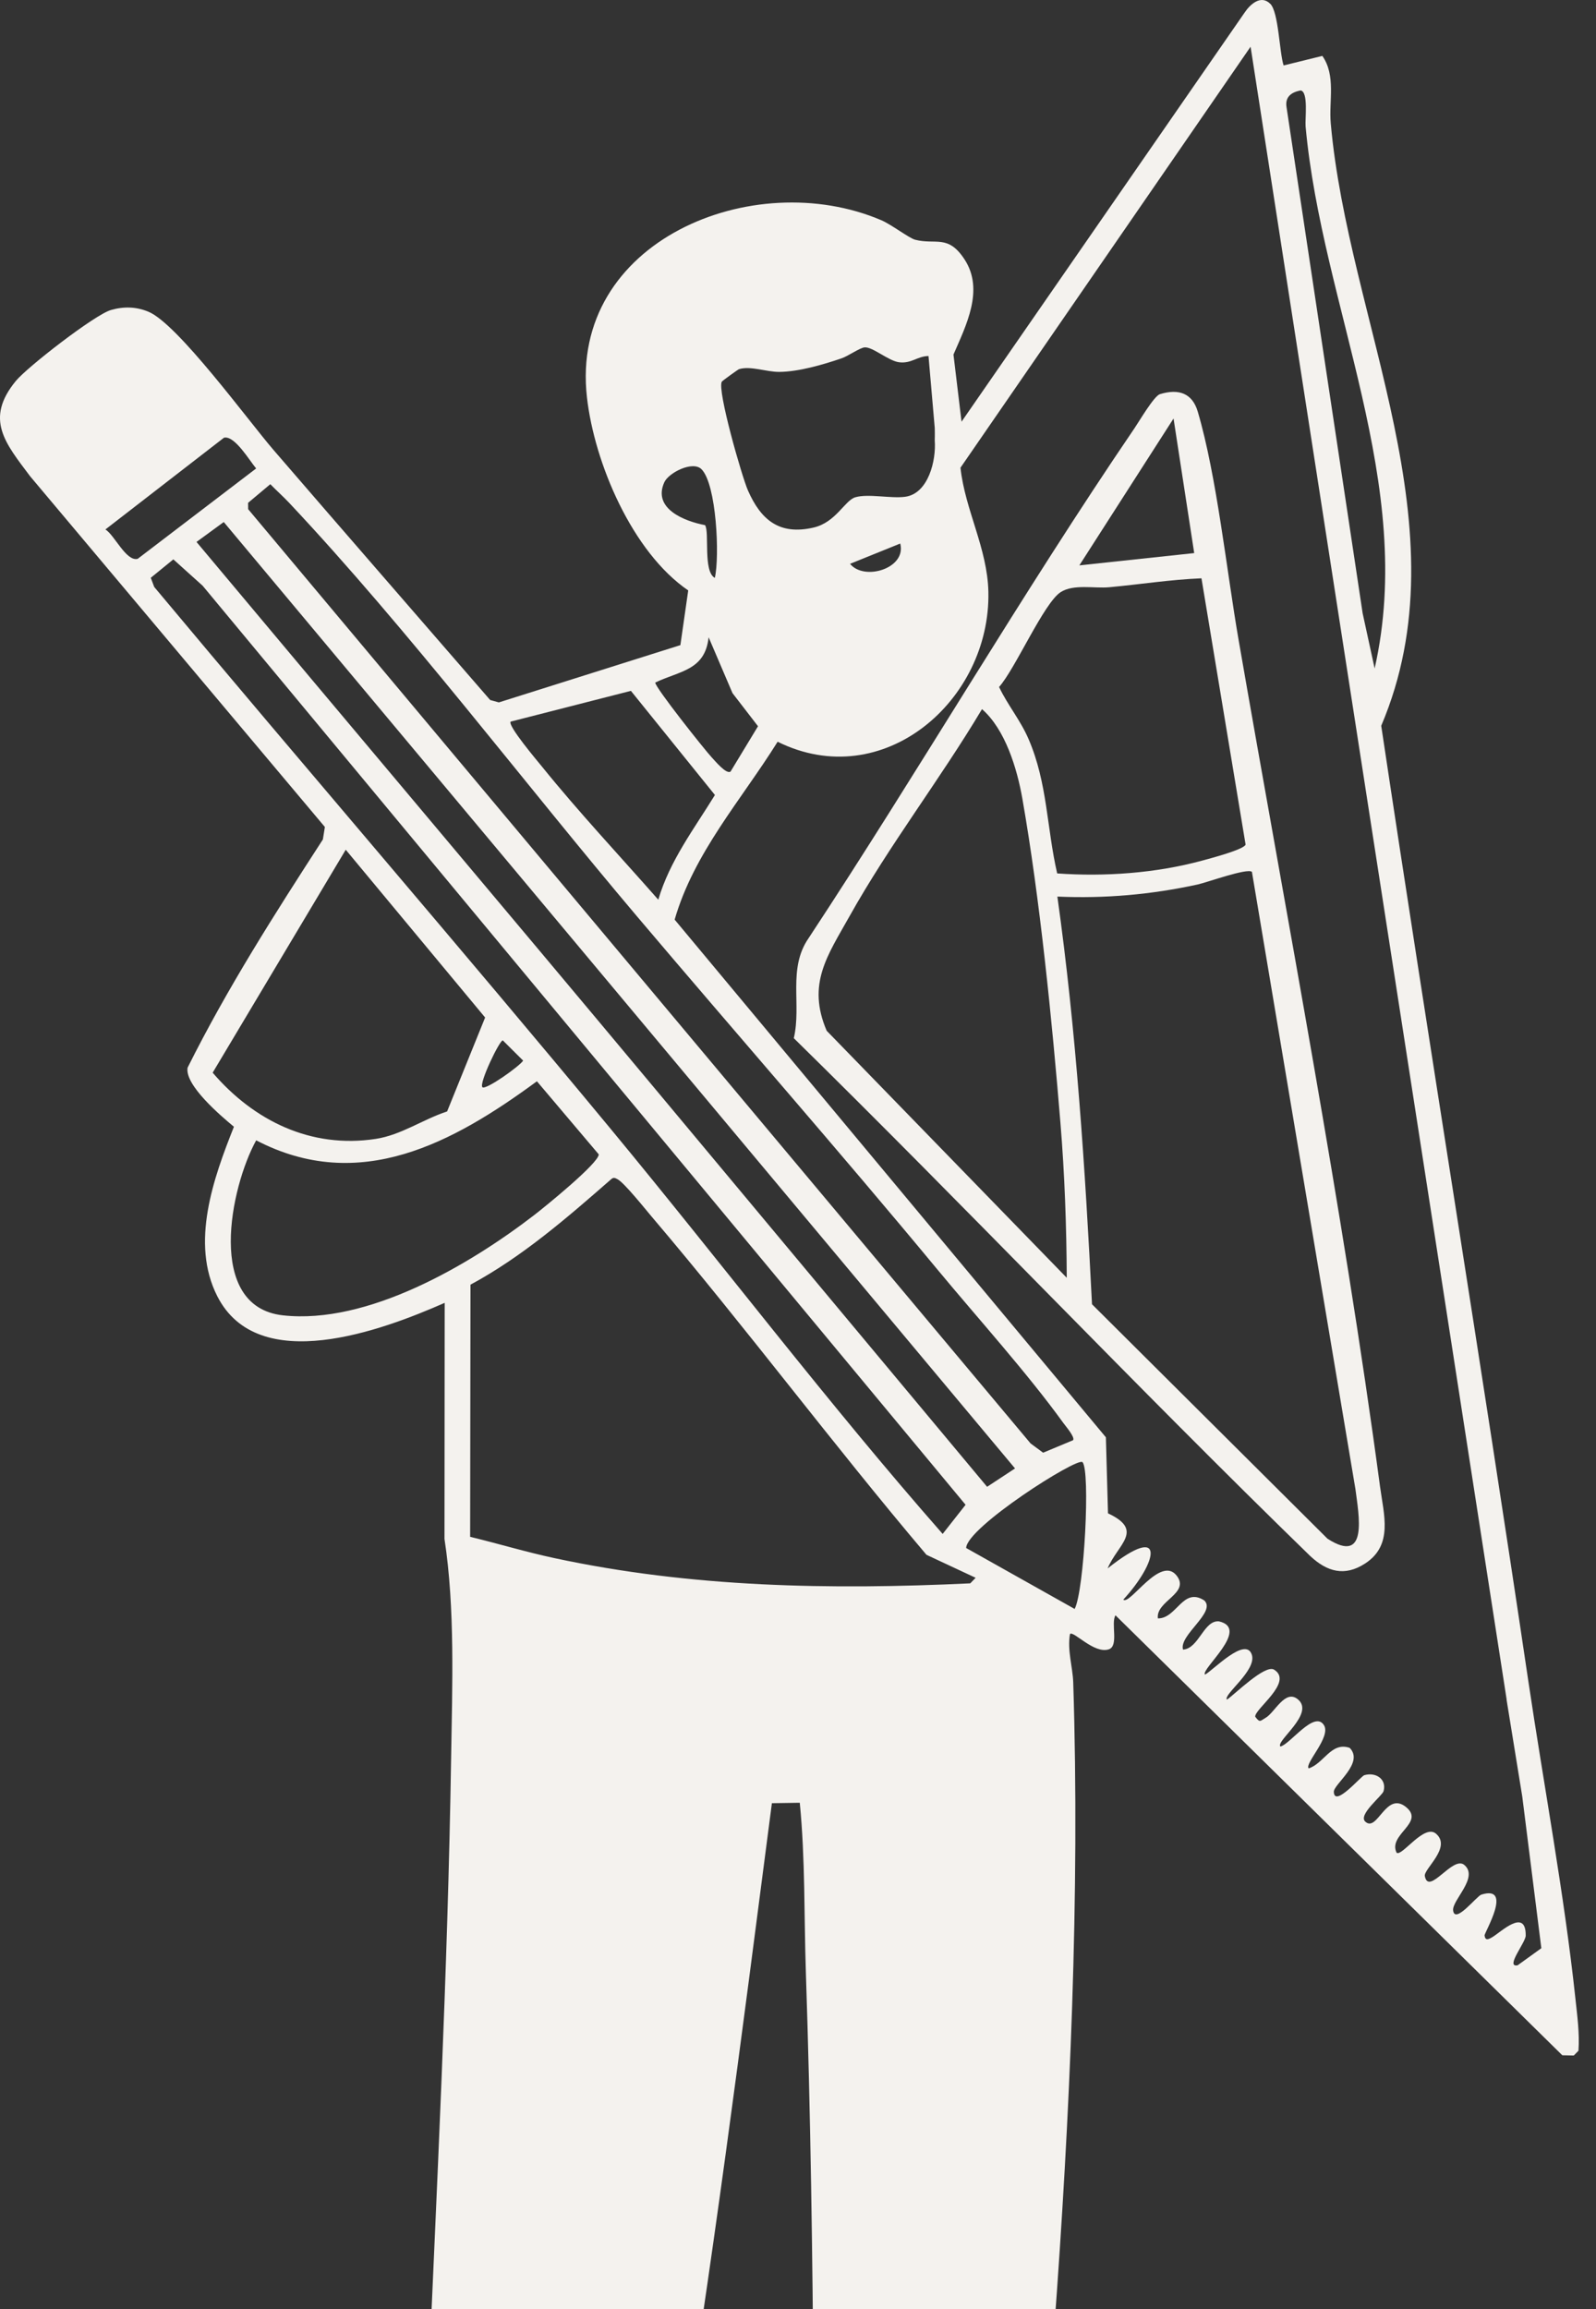 <svg xmlns="http://www.w3.org/2000/svg" width="56" height="81" viewBox="0 0 56 81" fill="none"><rect x="0" y="0" width="56" height="81" fill="#333333" stroke="none"/><path d="M44.57 0.131C44.866 0.427 44.889 1.836 45.039 2.296L46.398 1.961C46.882 2.655 46.623 3.538 46.693 4.323C47.306 11.284 51.407 18.538 48.464 25.46C50.136 36.623 51.965 47.763 53.619 58.928C54.161 62.582 54.889 66.463 55.277 70.104C55.341 70.708 55.428 71.327 55.385 71.938L55.221 72.106L54.818 72.098L39.14 56.664C38.968 56.941 39.267 57.738 38.904 57.858C38.383 58.029 37.661 57.187 37.543 57.322C37.443 57.893 37.64 58.483 37.657 59.015C37.896 66.452 37.539 74.296 36.989 81.707C36.374 90.012 35.209 98.251 33.896 106.463C34.404 106.734 34.923 107.007 35.451 107.244C37.173 108.02 41.166 108.961 42.337 110.043C42.985 110.644 43.078 112.02 42.32 112.547C41.258 113.286 38.056 112.554 36.769 112.291C34.673 111.864 32.207 111.279 30.182 110.621C29.824 110.505 28.943 110.254 28.692 110.049C28.06 109.537 28.679 107.694 28.728 106.924C28.898 104.279 28.622 101.556 28.607 98.923C28.552 89.001 28.607 79.121 28.277 69.218C28.21 67.224 28.258 65.229 28.062 63.24L27.084 63.255C26.019 71.455 24.975 79.666 23.633 87.829C22.491 94.782 21.222 101.725 19.578 108.574C19.588 108.878 21.25 109.68 21.593 109.843C23.102 110.564 27.697 111.939 28.551 112.9C29.433 113.892 28.97 115.168 27.65 115.388C23.825 116.025 18.396 113.442 14.612 112.729C14.075 112.508 14.131 111.177 14.168 110.642C14.256 109.37 14.527 108.427 14.507 107.024C14.288 91.903 15.59 76.761 15.829 61.655C15.869 59.149 15.969 56.415 15.596 53.985L15.603 45.703C13.41 46.669 9.059 48.295 7.624 45.47C6.674 43.603 7.489 41.33 8.208 39.526C7.738 39.137 6.477 38.064 6.582 37.454C7.968 34.675 9.643 32.051 11.329 29.448L11.399 29.01L1.056 16.706C0.19 15.55 -0.547 14.708 0.554 13.366C0.957 12.874 3.326 11.039 3.892 10.875C4.341 10.746 4.778 10.756 5.208 10.935C6.235 11.36 8.7 14.743 9.594 15.781C12.121 18.712 14.665 21.63 17.199 24.556L17.504 24.64L23.873 22.631L24.148 20.712C22.186 19.371 20.856 16.246 20.595 13.94C19.971 8.456 26.435 5.806 30.925 7.726C31.277 7.876 31.898 8.355 32.111 8.41C32.834 8.596 33.263 8.212 33.843 9.099C34.544 10.17 33.893 11.423 33.455 12.438L33.738 14.793L43.669 0.444C43.866 0.148 44.244 -0.194 44.57 0.134V0.131ZM52.865 59.62L43.88 1.639L33.701 16.407C33.859 17.884 34.646 19.23 34.68 20.76C34.764 24.572 30.986 27.852 27.285 26.02C26.015 28.057 24.348 29.914 23.672 32.26L38.803 50.42L38.877 53.087C40.166 53.689 39.216 54.172 38.864 55.019C40.946 53.366 40.62 54.807 39.414 56.114C39.64 56.328 40.731 54.525 41.296 55.285C41.754 55.9 40.548 56.164 40.627 56.772C41.287 56.785 41.504 55.658 42.254 56.142C42.689 56.549 41.359 57.36 41.509 57.867C42.066 57.834 42.236 56.829 42.77 56.876C43.887 57.133 42.113 58.562 42.281 58.745C42.561 58.596 43.71 57.385 43.924 58.048C44.102 58.602 42.898 59.457 43.052 59.622C43.327 59.434 44.391 58.374 44.706 58.571C45.4 59.005 44 59.964 44.044 60.223C44.211 60.444 44.215 60.37 44.408 60.26C44.727 60.08 45.093 59.242 45.54 59.612C46.147 60.113 44.751 61.075 44.926 61.267C45.268 61.19 46.116 59.987 46.453 60.515C46.718 60.928 45.766 61.863 45.918 62.034C46.455 61.864 46.709 61.09 47.357 61.314C47.878 61.842 46.792 62.589 46.801 62.858C46.82 63.42 47.755 62.307 47.869 62.273C48.277 62.153 48.663 62.416 48.546 62.833C48.501 62.997 47.648 63.655 47.901 63.898C48.328 64.305 48.628 62.804 49.342 63.397C50.002 63.946 48.69 64.354 49.004 64.993C49.19 65.138 49.972 63.967 50.387 64.325C50.947 64.808 49.944 65.564 49.994 65.814C50.132 66.513 50.975 65.082 51.379 65.421C51.9 65.859 50.941 66.66 50.987 67.019C51.05 67.512 51.814 66.512 51.977 66.462C53.103 66.113 52.077 67.802 52.09 67.896C52.116 68.087 52.224 68.035 52.364 67.953C52.66 67.779 53.541 66.914 53.534 67.899C53.533 68.142 52.801 69.026 53.249 68.942L54.082 68.342L53.413 63.022L52.862 59.623L52.865 59.62ZM48.233 23.45C49.698 16.974 46.388 10.773 45.81 4.432C45.787 4.175 45.915 3.227 45.64 3.173C45.303 3.234 45.08 3.405 45.143 3.769L47.812 21.514L48.233 23.449V23.45ZM32.58 12.489C32.18 12.495 31.985 12.763 31.542 12.707C31.176 12.66 30.616 12.162 30.337 12.186C30.164 12.201 29.763 12.492 29.521 12.573C28.879 12.792 28.02 13.042 27.344 13.046C26.892 13.05 26.335 12.826 25.931 12.95C25.895 12.961 25.346 13.357 25.327 13.389C25.156 13.676 26.032 16.723 26.242 17.201C26.698 18.24 27.347 18.783 28.544 18.507C29.331 18.326 29.64 17.554 30.011 17.444C30.463 17.311 31.255 17.494 31.758 17.427C32.573 17.319 32.853 16.152 32.798 15.449C32.798 15.449 32.805 15.233 32.798 15.01L32.579 12.488L32.58 12.489ZM8.988 16.433C8.761 16.17 8.235 15.263 7.858 15.355L3.699 18.573C4.02 18.771 4.428 19.709 4.832 19.603L8.988 16.433ZM24.616 16.462C24.308 16.15 23.459 16.585 23.309 16.918C22.892 17.838 24.003 18.282 24.739 18.422C24.901 18.666 24.662 20.049 25.082 20.272C25.256 19.511 25.14 16.994 24.616 16.462ZM22.374 32.173C18.387 27.466 14.334 22.093 10.147 17.64C9.935 17.414 9.7 17.208 9.485 16.985L8.705 17.639L8.707 17.861L36.161 50.635L36.601 50.96L37.651 50.522C37.73 50.419 37.398 50.039 37.316 49.925C36.04 48.158 34.323 46.261 32.908 44.553C29.453 40.381 25.872 36.304 22.374 32.173ZM7.851 18.313L6.895 19.011C12.25 25.412 17.638 31.788 22.986 38.195L34.635 52.156L35.615 51.512L7.851 18.312V18.313ZM31.587 19.067L29.826 19.779C30.324 20.392 31.816 19.938 31.587 19.067ZM6.082 19.623L5.29 20.269L5.412 20.591C10.728 26.955 16.157 33.233 21.443 39.62C25.341 44.331 29.037 49.214 33.076 53.809L33.88 52.787L7.111 20.548L6.082 19.622V19.623ZM25.633 27.067L26.597 25.476L25.702 24.315L24.864 22.355C24.739 23.521 23.85 23.531 22.991 23.944C22.981 24.108 24.725 26.304 24.976 26.572C25.087 26.69 25.483 27.171 25.632 27.067H25.633ZM23.098 31.561C23.496 30.2 24.355 29.075 25.085 27.888L22.137 24.235L17.918 25.314C17.799 25.447 18.861 26.7 19.023 26.9C20.317 28.501 21.739 30.016 23.098 31.561ZM15.688 38.989L17.022 35.694L12.131 29.808L7.462 37.629C8.908 39.315 10.909 40.3 13.183 39.952C14.081 39.815 14.84 39.266 15.688 38.989ZM16.926 38.138C17.036 38.253 18.236 37.4 18.356 37.206L17.642 36.496C17.524 36.497 16.8 38.006 16.926 38.138ZM8.989 40.002C8.087 41.633 7.203 45.837 9.924 46.141C12.898 46.472 16.462 44.38 18.739 42.628C19.097 42.353 21.009 40.805 21.009 40.495L18.839 37.931C15.903 40.088 12.616 41.891 8.989 40.002ZM32.508 54.542C29.219 50.661 26.17 46.565 22.875 42.69C22.643 42.417 21.902 41.487 21.665 41.365C21.58 41.322 21.53 41.291 21.446 41.365C19.898 42.718 18.329 44.084 16.508 45.066L16.496 53.911C17.478 54.148 18.452 54.443 19.44 54.655C24.254 55.69 29.136 55.775 34.044 55.543L34.233 55.348L32.508 54.542ZM37.981 51.291C37.802 51.107 33.917 53.581 33.9 54.303L37.707 56.441C38.045 55.796 38.263 51.578 37.981 51.29V51.291Z" fill="#F4F2EE"></path><path d="M40.703 13.826C41.374 13.621 41.841 13.807 42.027 14.441C42.694 16.7 43.04 20.029 43.459 22.444C45.148 32.185 47.116 42.389 48.422 52.145C48.554 53.137 48.892 54.204 47.897 54.848C47.179 55.314 46.562 55.137 45.97 54.582C39.837 48.619 33.955 42.411 27.853 36.419C28.129 35.239 27.633 33.979 28.37 32.913C32.258 27.012 35.832 20.86 39.808 15.02C39.974 14.777 40.491 13.891 40.701 13.826H40.703ZM37.872 19.833L41.902 19.402L41.177 14.681L37.872 19.833ZM42.156 20.287C41.072 20.331 39.999 20.501 38.918 20.6C38.398 20.648 37.67 20.48 37.216 20.772C36.625 21.153 35.618 23.473 35.055 24.099C35.36 24.741 35.804 25.26 36.093 25.933C36.756 27.475 36.724 29.032 37.094 30.639C38.769 30.758 40.553 30.631 42.172 30.192C42.449 30.117 43.645 29.804 43.705 29.628L42.157 20.288L42.156 20.287ZM37.43 44.824C37.421 43.019 37.357 41.2 37.209 39.4C36.918 35.839 36.486 31.512 35.872 28.014C35.687 26.96 35.271 25.585 34.456 24.876C32.986 27.34 31.207 29.639 29.805 32.146C29.04 33.515 28.303 34.514 29.006 36.158L37.431 44.825L37.43 44.824ZM43.927 30.584C43.76 30.443 42.348 30.957 42.02 31.028C40.386 31.383 38.777 31.525 37.101 31.452C37.764 36.19 38.075 40.973 38.316 45.753L46.58 53.978C48.023 54.906 47.675 53.144 47.559 52.237L43.927 30.583V30.584Z" fill="#F4F2EE"></path></svg>